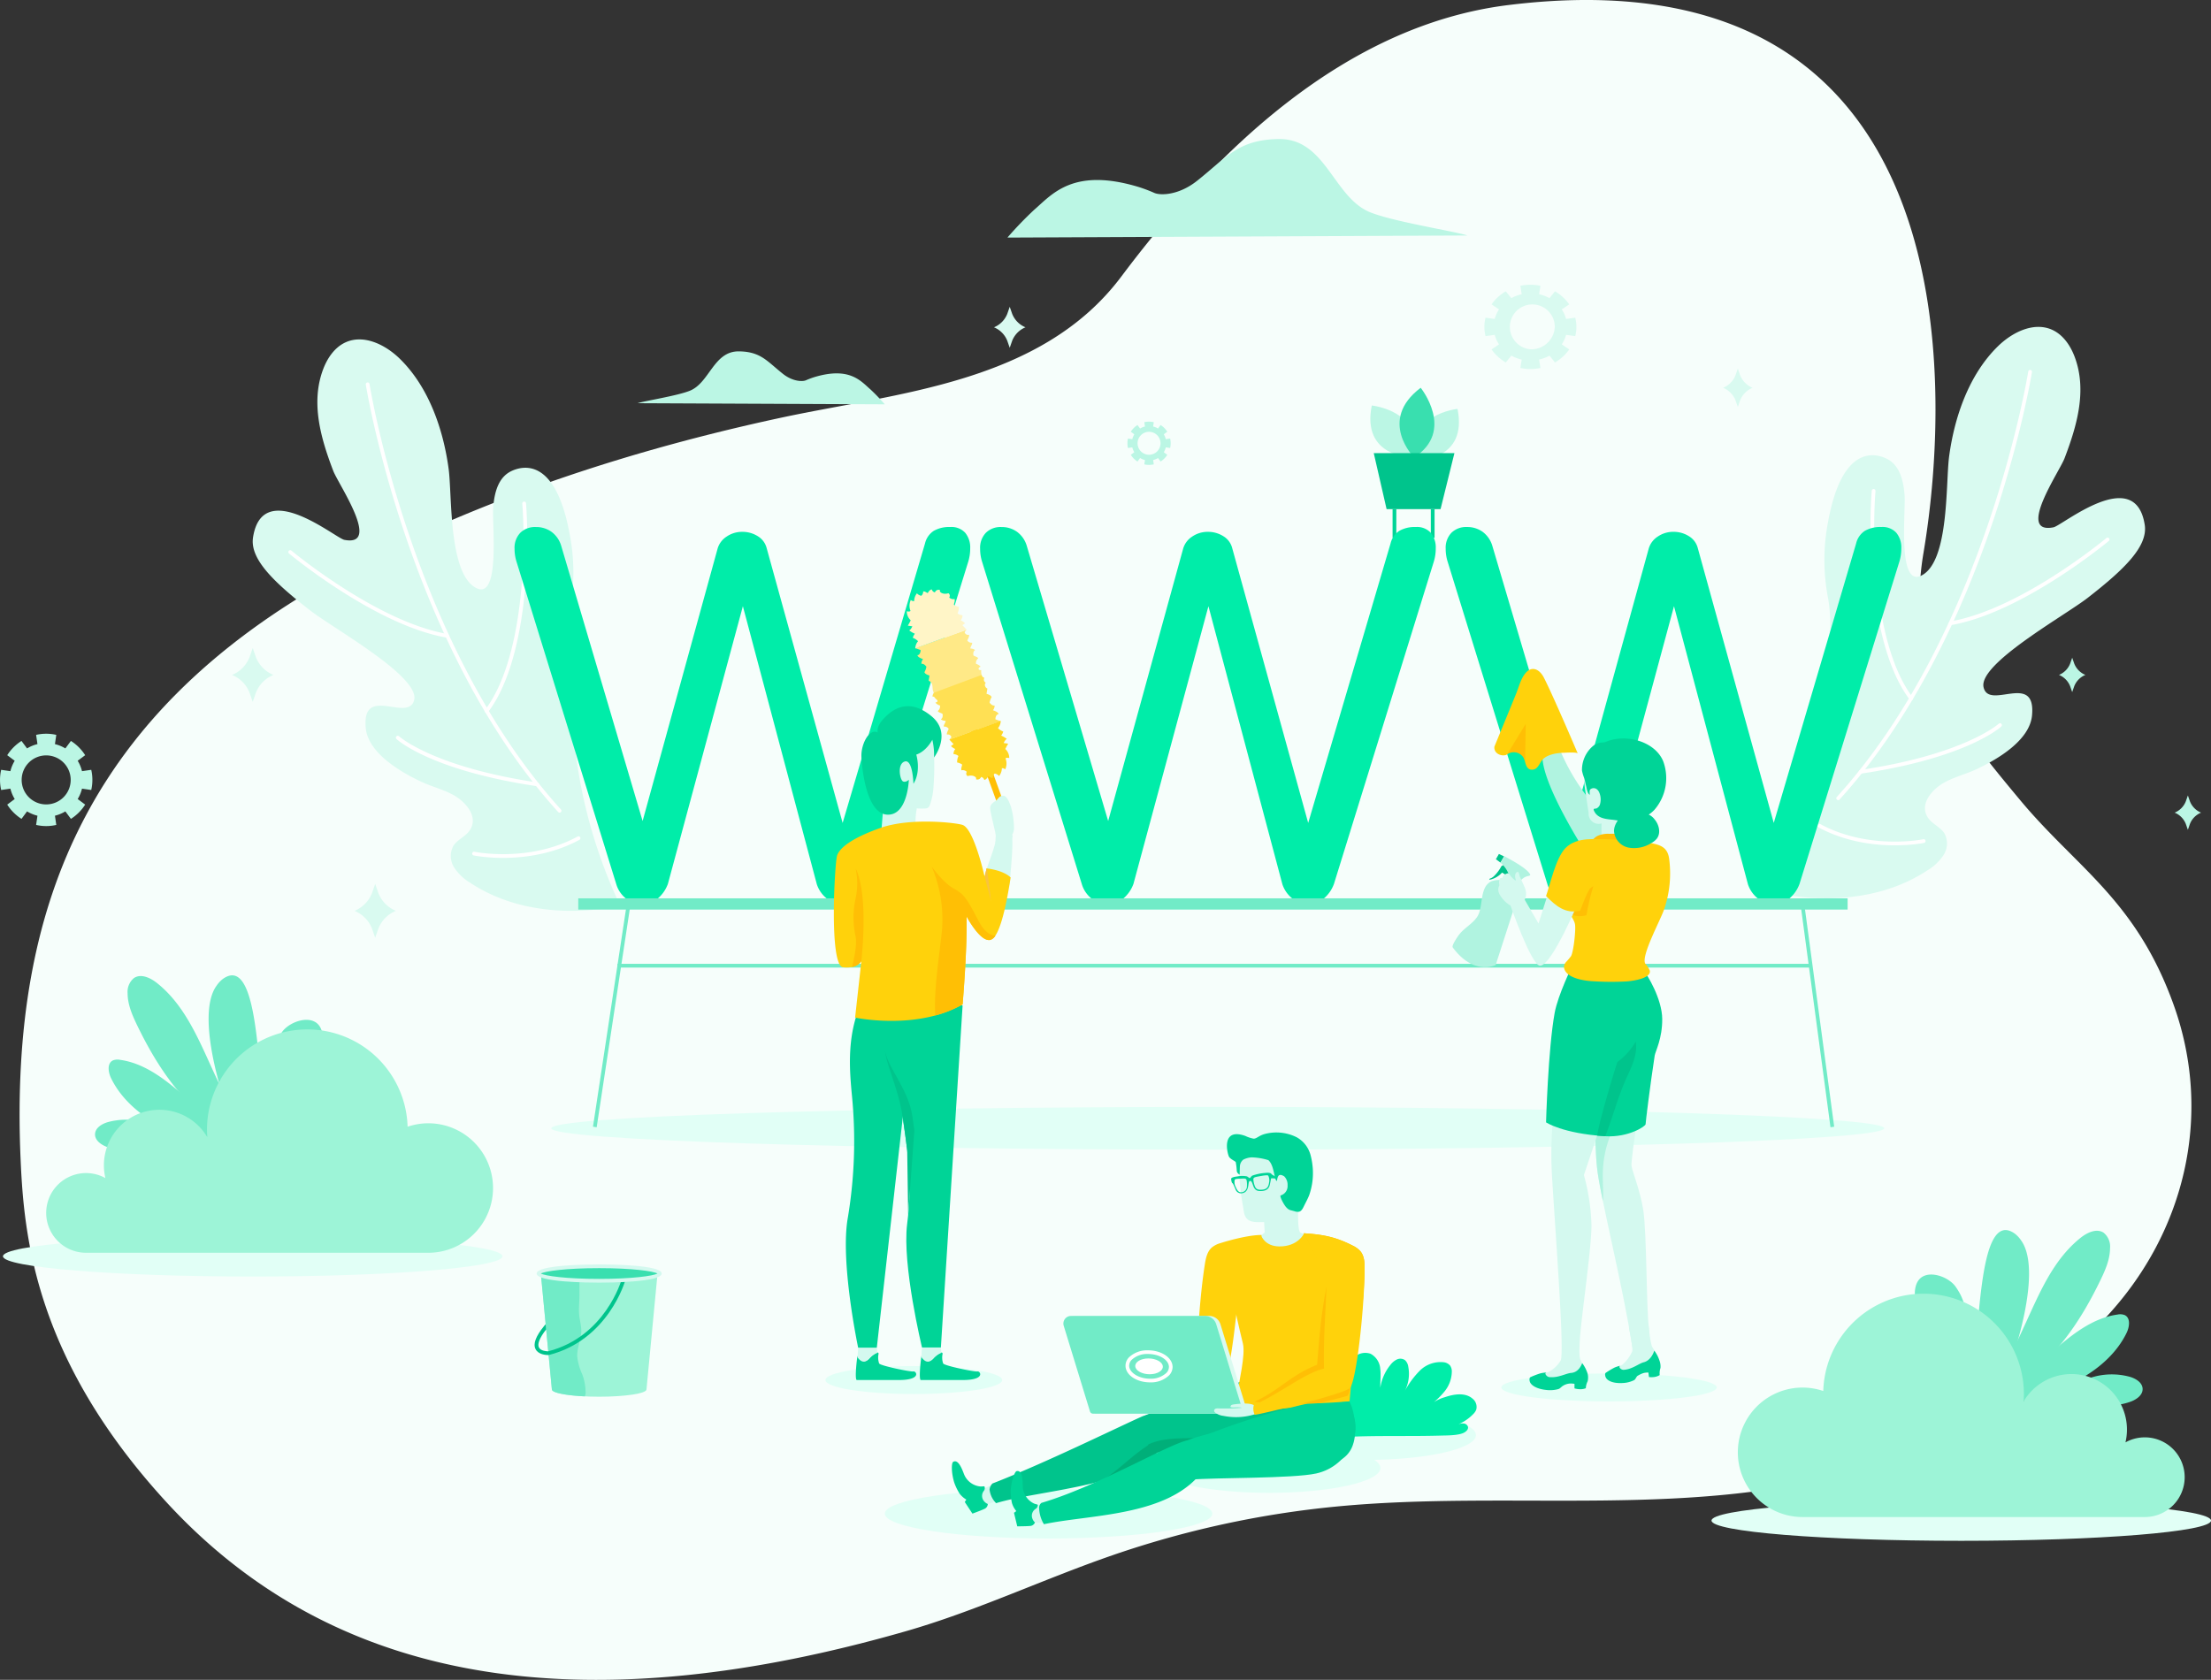 <svg xmlns="http://www.w3.org/2000/svg" xmlns:xlink="http://www.w3.org/1999/xlink" width="590.481" height="448.726" viewBox="0 0 590.481 448.726">
  <rect x="0" y="0" width="590.481" height="448.726" fill="#333333" stroke="none"/>
  <defs>
    <linearGradient id="linear-gradient" x1="-0.001" y1="0.5" x2="0.999" y2="0.5" gradientUnits="objectBoundingBox">
      <stop offset="0" stop-color="#f4ba38"/>
      <stop offset="1" stop-color="#ffd349"/>
    </linearGradient>
    <linearGradient id="linear-gradient-2" x1="-1.806" y1="-1.848" x2="4.415" y2="4.317" xlink:href="#linear-gradient"/>
    <linearGradient id="linear-gradient-3" x1="0.122" y1="0.507" x2="1.01" y2="0.507" xlink:href="#linear-gradient"/>
  </defs>
  <g id="Group_1369" data-name="Group 1369" transform="translate(-7582.234 -3764.263)">
    <path id="Path_2684" data-name="Path 2684" d="M8162.772,4032.766c-10.038-28.053-25.838-36.591-40.869-54.588-18.359-21.978-30.741-37.956-25.974-66.225,7.787-46.194,11.122-161.4-110.84-146.343-43.712,5.4-78.256,38.988-103.386,72.518-21.384,28.53-59.849,31.047-90.811,37.7-38.039,8.174-76.791,20.518-111.986,38.607-72.486,37.254-94.136,90.809-91.179,159.33.892,20.7,3.814,53.312,38.69,91.468,47.072,51.5,115.473,58.4,197.8,34.746,18.842-5.414,36.655-13.9,55.193-20.3a259.681,259.681,0,0,1,59.567-12.971c47.283-4.584,96.3,3.709,141.659-10.45a149.4,149.4,0,0,0,63.355-39.4C8165.659,4094.107,8173.365,4062.381,8162.772,4032.766Z" fill="#f6fefb"/>
    <g id="Group_1423" data-name="Group 1423">
      <g id="Group_1371" data-name="Group 1371">
        <g id="Group_1369-2" data-name="Group 1369">
          <path id="Path_2685" data-name="Path 2685" d="M7960.94,3887.151s13.316.049,10.55-13.66C7971.49,3873.491,7957.518,3874.873,7960.94,3887.151Z" fill="#bbf6e4"/>
          <path id="Path_2686" data-name="Path 2686" d="M7959.272,3886.416s-13.487.046-10.684-13.831C7948.588,3872.585,7962.732,3873.985,7959.272,3886.416Z" fill="#bbf6e4"/>
          <path id="Path_2687" data-name="Path 2687" d="M7959.889,3886.462s-9.821-9.892,1.761-18.615C7961.65,3867.847,7970.955,3879.355,7959.889,3886.462Z" fill="#39dfaf"/>
          <path id="Path_2688" data-name="Path 2688" d="M7970.662,3885.3h-21.545l3.428,14.958h14.412Z" fill="#00c48c"/>
        </g>
        <g id="Group_1370" data-name="Group 1370">
          <line id="Line_167" data-name="Line 167" y2="7.662" transform="translate(7954.643 3900.262)" fill="none" stroke="#00d497" stroke-miterlimit="10" stroke-width="1"/>
          <line id="Line_168" data-name="Line 168" y2="7.662" transform="translate(7964.857 3900.262)" fill="none" stroke="#00d497" stroke-miterlimit="10" stroke-width="1"/>
        </g>
      </g>
      <path id="Path_2689" data-name="Path 2689" d="M7729.459,4065.65c0,3.152,79.694,5.709,178,5.709s178-2.557,178-5.709-79.695-5.708-178-5.708S7729.459,4062.5,7729.459,4065.65Z" fill="#e1fff6"/>
      <g id="Group_1378" data-name="Group 1378">
        <path id="Path_2690" data-name="Path 2690" d="M7649.814,3907.8c2.531-16.181,21.992.2,24.376.668,10,1.945-1.593-14.849-2.962-18.442-3.28-8.592-6.1-18.174-2.672-27.177,1.138-2.99,3.093-5.85,6.011-7.158,4.873-2.181,10.6.653,14.424,4.388,7.762,7.569,11.651,18.923,13.063,29.469.939,7.049-.071,28.073,7.394,31.8,6.453,3.22,4.192-17.031,4.492-21.33.372-5.344,1.94-8.607,5.043-10,3.155-1.418,11.752-3.3,15.428,17.135a53.521,53.521,0,0,1,.067,19.743c-1.276,6.5-.5,13.816-.206,20.429a25.566,25.566,0,0,0,.713,4.837,134.336,134.336,0,0,0,12.909,54.048c-.932.187-1.866.363-2.807.516-12.754,2.069-26.51.489-37.275-6.651a13.114,13.114,0,0,1-4.327-4.151,5.65,5.65,0,0,1-.152-5.743c1.076-1.665,3.182-2.428,4.314-4.057,2.588-3.733-1.208-7.792-4.373-9.523-2.668-1.459-5.671-2.19-8.429-3.473-5.791-2.7-14.3-7.756-14.93-14.389-1.125-11.839,11.533-1.272,12.939-7.561s-21.654-19.08-27.833-23.888C7655.118,3919.592,7648.925,3913.5,7649.814,3907.8Z" fill="#d9faf0"/>
        <g id="Group_1377" data-name="Group 1377">
          <g id="Group_1372" data-name="Group 1372">
            <path id="Path_2691" data-name="Path 2691" d="M7731.6,3981.332a.5.5,0,0,0,.45-.829c-39.8-43.853-51.024-112.963-51.131-113.655a.5.5,0,1,0-.988.154c.107.7,11.38,70.1,51.379,114.172A.482.482,0,0,0,7731.6,3981.332Z" fill="#fff"/>
          </g>
          <g id="Group_1373" data-name="Group 1373">
            <path id="Path_2692" data-name="Path 2692" d="M7701.548,3934.59a.5.5,0,0,0,.164-.987c-18.793-3.24-41.422-22.067-41.648-22.256a.5.5,0,1,0-.643.766c.228.19,23.064,19.19,42.121,22.476Z" fill="#fff"/>
          </g>
          <g id="Group_1374" data-name="Group 1374">
            <path id="Path_2693" data-name="Path 2693" d="M7712.11,3954.678a.5.5,0,0,0,.479-.191c10.371-13.716,11.158-42.488,10.127-55.784a.494.494,0,0,0-.537-.46.5.5,0,0,0-.461.536c1.023,13.166.263,41.628-9.926,55.1a.5.5,0,0,0,.1.7A.486.486,0,0,0,7712.11,3954.678Z" fill="#fff"/>
          </g>
          <g id="Group_1375" data-name="Group 1375">
            <path id="Path_2694" data-name="Path 2694" d="M7723.692,3973.974c.627.1,1.26.2,1.905.295a.5.5,0,0,0,.152-.989h-.006c-27.744-4.12-36.853-12.264-36.941-12.345a.5.5,0,0,0-.68.735C7688.481,3962,7697.062,3969.715,7723.692,3973.974Z" fill="#fff"/>
          </g>
          <g id="Group_1376" data-name="Group 1376">
            <path id="Path_2695" data-name="Path 2695" d="M7709.47,3992.9c3.15.505,15.877,2,27.509-4.3a.5.5,0,1,0-.476-.88c-13.006,7.044-27.418,4.1-27.557,4.071a.484.484,0,0,0-.592.387.5.5,0,0,0,.383.593C7708.757,3992.772,7709.013,3992.827,7709.47,3992.9Z" fill="#fff"/>
          </g>
        </g>
      </g>
      <g id="Group_1385" data-name="Group 1385">
        <path id="Path_2696" data-name="Path 2696" d="M8155.016,3904.453c-2.532-16.181-21.993.2-24.377.669-9.994,1.944,1.593-14.85,2.963-18.444,3.279-8.591,6.1-18.173,2.671-27.176-1.138-2.99-3.093-5.85-6.011-7.158-4.873-2.18-10.6.654-14.424,4.389-7.762,7.569-11.65,18.922-13.063,29.468-.939,7.05.071,28.073-7.394,31.8-6.453,3.219-4.191-17.032-4.492-21.33-.371-5.343-1.94-8.607-5.043-10-3.155-1.418-11.752-3.3-15.428,17.135a53.506,53.506,0,0,0-.066,19.744c1.275,6.5.5,13.816.205,20.429a25.464,25.464,0,0,1-.713,4.836,134.349,134.349,0,0,1-12.908,54.048c.931.187,1.865.364,2.806.516,12.754,2.069,26.51.489,37.276-6.65a13.145,13.145,0,0,0,4.326-4.151,5.651,5.651,0,0,0,.152-5.743c-1.076-1.665-3.181-2.429-4.314-4.058-2.588-3.732,1.209-7.792,4.373-9.523,2.668-1.459,5.672-2.19,8.429-3.474,5.791-2.7,14.295-7.755,14.93-14.387,1.125-11.839-11.533-1.273-12.939-7.56s21.654-19.081,27.834-23.89C8149.711,3916.245,8155.9,3910.149,8155.016,3904.453Z" fill="#d9faf0"/>
        <g id="Group_1384" data-name="Group 1384">
          <g id="Group_1379" data-name="Group 1379">
            <path id="Path_2697" data-name="Path 2697" d="M8073.225,3977.984a.494.494,0,0,1-.414-.124.5.5,0,0,1-.036-.705c39.8-43.852,51.024-112.963,51.131-113.655a.5.5,0,1,1,.989.154c-.108.7-11.381,70.1-51.379,114.173A.475.475,0,0,1,8073.225,3977.984Z" fill="#fff"/>
          </g>
          <g id="Group_1380" data-name="Group 1380">
            <path id="Path_2698" data-name="Path 2698" d="M8103.281,3931.243a.5.5,0,0,1-.164-.988c18.793-3.239,41.422-22.067,41.649-22.255a.5.5,0,1,1,.642.766c-.228.19-23.064,19.19-42.121,22.475Z" fill="#fff"/>
          </g>
          <g id="Group_1381" data-name="Group 1381">
            <path id="Path_2699" data-name="Path 2699" d="M8092.719,3951.332a.5.5,0,0,1-.479-.193c-10.371-13.716-11.158-42.487-10.127-55.785a.5.5,0,0,1,.537-.459.5.5,0,0,1,.461.537c-1.023,13.166-.263,41.628,9.926,55.1a.5.5,0,0,1-.318.8Z" fill="#fff"/>
          </g>
          <g id="Group_1382" data-name="Group 1382">
            <path id="Path_2700" data-name="Path 2700" d="M8081.137,3970.626c-.627.1-1.26.2-1.905.295a.5.5,0,0,1-.152-.989h.006c27.744-4.121,36.854-12.265,36.941-12.346a.5.5,0,0,1,.68.735C8116.348,3958.654,8107.768,3966.367,8081.137,3970.626Z" fill="#fff"/>
          </g>
          <g id="Group_1383" data-name="Group 1383">
            <path id="Path_2701" data-name="Path 2701" d="M8095.359,3989.551c-3.15.5-15.877,2-27.509-4.3a.5.5,0,1,1,.476-.88c13.006,7.044,27.418,4.1,27.557,4.07a.486.486,0,0,1,.592.388.5.5,0,0,1-.383.592C8096.072,3989.425,8095.816,3989.479,8095.359,3989.551Z" fill="#fff"/>
          </g>
        </g>
      </g>
      <path id="Path_2702" data-name="Path 2702" d="M8039.32,4170.441c0,2.986,29.86,5.407,66.7,5.407s66.7-2.421,66.7-5.407-29.863-5.407-66.7-5.407S8039.32,4167.454,8039.32,4170.441Z" fill="#e1fff6"/>
      <g id="Group_1386" data-name="Group 1386">
        <path id="Path_2703" data-name="Path 2703" d="M8119.431,4134.541c10.976-6.038,18.312-17.045,23.761-28.325,1.309-2.71,2.557-5.567,2.565-8.576a4.769,4.769,0,0,0-1.711-4.09c-1.883-1.249-4.406-.041-6.172,1.37-11.143,8.914-13.725,24.712-22,36.333" fill="#71ebc7"/>
        <path id="Path_2704" data-name="Path 2704" d="M8130.733,4137.3a36.957,36.957,0,0,1,9.672-4.958,18.278,18.278,0,0,1,10.739-.273c1.545.477,3.209,1.506,3.306,3.115.1,1.771-1.732,3-3.41,3.572-9.195,3.124-19.707-1.869-28.857,1.382" fill="#71ebc7"/>
        <path id="Path_2705" data-name="Path 2705" d="M8122.13,4138.748c5.517-1.666,11.043-3.476,16.039-6.348s9.477-6.9,12-12.084c.777-1.6,1.117-3.977-.479-4.756a3.361,3.361,0,0,0-1.931-.153c-5.127.7-9.7,3.571-13.735,6.809s-7.742,6.918-12.111,9.688a4.348,4.348,0,0,1-2.125.838,1.622,1.622,0,0,1-1.7-1.24,2.2,2.2,0,0,1,.334-1.234c1.082-2.1,9.572-26.37,3.576-34.667a7.626,7.626,0,0,0-1.689-1.812c-10.454-7.474-8.991,31.447-11.625,34.389-1.045-13.571-1.438-16.27-4.166-20.2-2.1-3.024-8.838-5.218-10.5-.613-1.153,3.183.416,6.688,2.3,9.5,2.05,3.075,4.521,5.876,6.324,9.108s2.9,7.079,1.9,10.639" fill="#71ebc7"/>
      </g>
      <g id="Group_1387" data-name="Group 1387">
        <path id="Path_2706" data-name="Path 2706" d="M7840.014,3906.589a6.133,6.133,0,0,1,1.326,4.126,11.989,11.989,0,0,1-.53,3.612l-26.644,86.013a9.218,9.218,0,0,1-2.717,3.933,6.347,6.347,0,0,1-4.176,1.483,6.6,6.6,0,0,1-4.241-1.483,8.115,8.115,0,0,1-2.651-3.8l-19.751-74.279-20.015,74.15a9.22,9.22,0,0,1-2.718,3.933,6.342,6.342,0,0,1-4.175,1.483,6.781,6.781,0,0,1-4.241-1.419,7.7,7.7,0,0,1-2.652-3.868l-26.642-86.142a11.428,11.428,0,0,1-.531-3.483,5.794,5.794,0,0,1,1.525-4.255,5.584,5.584,0,0,1,4.175-1.548,6.964,6.964,0,0,1,4.175,1.29,7.175,7.175,0,0,1,2.585,3.74l21.738,73.5,20.016-72.732a5.721,5.721,0,0,1,2.386-3.223,7.256,7.256,0,0,1,4.242-1.29,7.594,7.594,0,0,1,4.108,1.161,5.219,5.219,0,0,1,2.387,3.223l20.28,73.376,22-74.665a5.533,5.533,0,0,1,2.32-3.353,8.339,8.339,0,0,1,4.44-1.032A4.948,4.948,0,0,1,7840.014,3906.589Z" fill="#00eda9"/>
        <path id="Path_2707" data-name="Path 2707" d="M7964.347,3906.589a6.138,6.138,0,0,1,1.326,4.126,11.989,11.989,0,0,1-.53,3.612L7938.5,4000.34a9.218,9.218,0,0,1-2.717,3.933,6.347,6.347,0,0,1-4.176,1.483,6.6,6.6,0,0,1-4.241-1.483,8.115,8.115,0,0,1-2.651-3.8l-19.751-74.279-20.015,74.15a9.227,9.227,0,0,1-2.717,3.933,6.346,6.346,0,0,1-4.176,1.483,6.781,6.781,0,0,1-4.241-1.419,7.7,7.7,0,0,1-2.652-3.868l-26.642-86.142a11.428,11.428,0,0,1-.531-3.483,5.794,5.794,0,0,1,1.525-4.255,5.584,5.584,0,0,1,4.175-1.548,6.964,6.964,0,0,1,4.175,1.29,7.175,7.175,0,0,1,2.585,3.74l21.739,73.5,20.015-72.732a5.721,5.721,0,0,1,2.386-3.223,7.256,7.256,0,0,1,4.242-1.29,7.6,7.6,0,0,1,4.109,1.161,5.223,5.223,0,0,1,2.386,3.223l20.28,73.376,22-74.665a5.531,5.531,0,0,1,2.32-3.353,8.339,8.339,0,0,1,4.44-1.032A4.948,4.948,0,0,1,7964.347,3906.589Z" fill="#00eda9"/>
        <path id="Path_2708" data-name="Path 2708" d="M8088.681,3906.589a6.133,6.133,0,0,1,1.326,4.126,11.989,11.989,0,0,1-.53,3.612l-26.644,86.013a9.218,9.218,0,0,1-2.717,3.933,6.347,6.347,0,0,1-4.176,1.483,6.6,6.6,0,0,1-4.241-1.483,8.115,8.115,0,0,1-2.651-3.8L8029.3,3926.19l-20.015,74.15a9.227,9.227,0,0,1-2.717,3.933,6.348,6.348,0,0,1-4.176,1.483,6.786,6.786,0,0,1-4.242-1.419,7.7,7.7,0,0,1-2.651-3.868l-26.642-86.142a11.428,11.428,0,0,1-.531-3.483,5.793,5.793,0,0,1,1.525-4.255,5.584,5.584,0,0,1,4.174-1.548,6.968,6.968,0,0,1,4.176,1.29,7.177,7.177,0,0,1,2.585,3.74l21.739,73.5,20.015-72.732a5.721,5.721,0,0,1,2.386-3.223,7.256,7.256,0,0,1,4.242-1.29,7.594,7.594,0,0,1,4.108,1.161,5.219,5.219,0,0,1,2.387,3.223l20.28,73.376,22-74.665a5.533,5.533,0,0,1,2.32-3.353,8.339,8.339,0,0,1,4.44-1.032A4.948,4.948,0,0,1,8088.681,3906.589Z" fill="#00eda9"/>
      </g>
      <path id="Path_2709" data-name="Path 2709" d="M7891.428,4156.4c0,3.663,13.31,6.637,29.73,6.637s29.735-2.974,29.735-6.637-13.311-6.646-29.735-6.646S7891.428,4152.73,7891.428,4156.4Z" fill="#e1fff6"/>
      <path id="Path_2710" data-name="Path 2710" d="M7916.943,4147.622c0,3.663,13.311,6.636,29.731,6.636s29.734-2.973,29.734-6.636-13.31-6.647-29.734-6.647S7916.943,4143.951,7916.943,4147.622Z" fill="#e1fff6"/>
      <path id="Path_2711" data-name="Path 2711" d="M7818.53,4168.588c0,3.662,19.58,6.636,43.735,6.636s43.74-2.974,43.74-6.636-19.58-6.647-43.74-6.647S7818.53,4164.917,7818.53,4168.588Z" fill="#e1fff6"/>
      <path id="Path_2712" data-name="Path 2712" d="M7967.246,4147.732c-9.961.3-19.955-.177-29.887.65a4,4,0,0,1-1.636-.084,3.8,3.8,0,0,1-1.166-.74c-2.428-1.992-5.094-3.957-7.045-6.432s-2.164-3.127-2.317-4.6a2.072,2.072,0,0,1,1.291-2.414,3.788,3.788,0,0,1,2.006.029c2.483,1.176,3.9,2.945,5.83,6.618a8.949,8.949,0,0,1,.373-9.715,2.668,2.668,0,0,1,2.405-1.36,2.842,2.842,0,0,1,1.7,1.459,15.529,15.529,0,0,1,2.371,7.968,19.55,19.55,0,0,1,.359-7.841,8.855,8.855,0,0,1,2.223-4.314,4.308,4.308,0,0,1,4.516-1.071,4.952,4.952,0,0,1,2.585,4.048c.219,1.662-.039,3.349.018,5.026a12.577,12.577,0,0,1,2.705-6.115,4.776,4.776,0,0,1,1.723-1.436,2.162,2.162,0,0,1,2.148.171,2.867,2.867,0,0,1,.889,1.777,10.058,10.058,0,0,1-1.01,6.631,23.339,23.339,0,0,1,4.084-5.584,7.872,7.872,0,0,1,6.326-2.262,2.709,2.709,0,0,1,1.758.877,2.76,2.76,0,0,1,.469,1.675,8.6,8.6,0,0,1-1.938,5.248,21.8,21.8,0,0,1-4.146,3.886,10.453,10.453,0,0,1,4.228-2.345c2.457-.838,5.459-1.311,7.409.405a2.819,2.819,0,0,1,.968,2.934,3.462,3.462,0,0,1-.841,1.211,11.9,11.9,0,0,1-3.965,2.695,3.729,3.729,0,0,1,1.488-.214,1.27,1.27,0,0,1,1.109.883c.159.714-.537,1.322-1.2,1.632C7971.522,4147.752,7968.184,4147.7,7967.246,4147.732Z" fill="#00eda9"/>
      <path id="Path_2713" data-name="Path 2713" d="M7983.195,4134.883c0,2.059,12.874,3.731,28.759,3.731s28.761-1.672,28.761-3.731-12.876-3.738-28.761-3.738S7983.195,4132.819,7983.195,4134.883Z" fill="#e1fff6"/>
      <path id="Path_2714" data-name="Path 2714" d="M7802.682,4132.909c0,2.059,10.566,3.73,23.6,3.73s23.606-1.671,23.606-3.73-10.569-3.739-23.606-3.739S7802.682,4130.844,7802.682,4132.909Z" fill="#e1fff6"/>
      <path id="Path_2715" data-name="Path 2715" d="M7999.327,3846.917l1.988-1.355a11.862,11.862,0,0,0-3.794-3.476l-1.478,1.822a10.3,10.3,0,0,0-2.77-1.051l.358-2.251a13.133,13.133,0,0,0-5.365,0l.36,2.251a10.171,10.171,0,0,0-2.767,1.051l-1.478-1.822a11.914,11.914,0,0,0-3.8,3.476l1.99,1.355a8.573,8.573,0,0,0-1.15,2.54l-2.453-.331a10.083,10.083,0,0,0,0,4.916l2.453-.329a8.537,8.537,0,0,0,1.15,2.534l-1.99,1.358a11.926,11.926,0,0,0,3.8,3.476l1.478-1.822a10.173,10.173,0,0,0,2.767,1.052l-.36,2.247a12.943,12.943,0,0,0,5.365,0l-.358-2.247a10.3,10.3,0,0,0,2.77-1.052l1.478,1.822a11.873,11.873,0,0,0,3.794-3.476l-1.988-1.358a8.451,8.451,0,0,0,1.145-2.534l2.459.329a10.226,10.226,0,0,0,0-4.916l-2.459.331A8.487,8.487,0,0,0,7999.327,3846.917Zm-8.379,10.642a6,6,0,1,1,6.52-5.973A6.264,6.264,0,0,1,7990.948,3857.559Z" fill="#d9faf0"/>
      <path id="Path_2716" data-name="Path 2716" d="M7893.04,3880.28l.935-.7a5.791,5.791,0,0,0-1.784-1.783l-.694.935a4.574,4.574,0,0,0-1.3-.539l.168-1.154a5.624,5.624,0,0,0-2.521,0l.169,1.154a4.527,4.527,0,0,0-1.3.539l-.694-.935a5.8,5.8,0,0,0-1.784,1.783l.934.7a4.564,4.564,0,0,0-.539,1.3l-1.153-.169a5.624,5.624,0,0,0,0,2.521l1.153-.169a4.546,4.546,0,0,0,.539,1.3l-.934.7a5.812,5.812,0,0,0,1.784,1.783l.694-.934a4.534,4.534,0,0,0,1.3.539l-.169,1.152a5.551,5.551,0,0,0,2.521,0l-.168-1.152a4.58,4.58,0,0,0,1.3-.539l.694.934a5.8,5.8,0,0,0,1.784-1.783l-.935-.7a4.516,4.516,0,0,0,.538-1.3l1.156.169a5.662,5.662,0,0,0,0-2.521l-1.156.169A4.534,4.534,0,0,0,7893.04,3880.28Zm-3.936,5.458a3.064,3.064,0,1,1,3.064-3.064A3.064,3.064,0,0,1,7889.1,3885.738Z" fill="#bbf6e4"/>
      <path id="Path_2717" data-name="Path 2717" d="M7851.283,3827.728a97.213,97.213,0,0,1,7.074-7.359c4.84-4.165,10.4-11.527,28.157-6.1a41.488,41.488,0,0,1,4.049,1.545c1.566.664,6.416.68,11.382-3.265,7.9-6.266,10.981-11,21.793-11.143,12.586-.171,14.565,15.515,24.344,19.53,6.223,2.555,22.645,5.095,26.039,6.228Z" fill="#bbf6e4"/>
      <path id="Path_2718" data-name="Path 2718" d="M7818.53,3872.267a51.475,51.475,0,0,0-3.8-3.954c-2.6-2.24-5.585-6.2-15.129-3.279a22.088,22.088,0,0,0-2.176.829c-.844.356-3.451.365-6.119-1.753-4.241-3.37-5.9-5.91-11.71-5.989-6.765-.093-7.828,8.337-13.084,10.5-3.344,1.372-12.165,2.736-13.992,3.345Z" fill="#bbf6e4"/>
      <path id="Path_2719" data-name="Path 2719" d="M7851.255,3848.06l.642-1.84.642,1.84a6.428,6.428,0,0,0,3.568,3.633h0a6.431,6.431,0,0,0-3.568,3.632l-.642,1.841-.642-1.841a6.428,6.428,0,0,0-3.568-3.632h0A6.425,6.425,0,0,0,7851.255,3848.06Z" fill="#d9faf0"/>
      <path id="Path_2720" data-name="Path 2720" d="M7648.887,3939.782l.844-2.416.841,2.416a8.444,8.444,0,0,0,4.686,4.77h0a8.449,8.449,0,0,0-4.686,4.769l-.841,2.417-.844-2.417a8.441,8.441,0,0,0-4.686-4.769h0A8.437,8.437,0,0,0,7648.887,3939.782Z" fill="#d9faf0"/>
      <path id="Path_2721" data-name="Path 2721" d="M7681.591,4002.8l.844-2.417.841,2.417a8.441,8.441,0,0,0,4.686,4.77h0a8.446,8.446,0,0,0-4.686,4.769l-.841,2.417-.844-2.417a8.44,8.44,0,0,0-4.686-4.769h0A8.435,8.435,0,0,0,7681.591,4002.8Z" fill="#d9faf0"/>
      <path id="Path_2722" data-name="Path 2722" d="M8166,3978.291l.539-1.542.537,1.542a5.386,5.386,0,0,0,2.992,3.047h0a5.392,5.392,0,0,0-2.992,3.045l-.537,1.544-.539-1.544a5.393,5.393,0,0,0-2.992-3.045h0A5.386,5.386,0,0,0,8166,3978.291Z" fill="#bbf6e4"/>
      <path id="Path_2723" data-name="Path 2723" d="M8135.106,3941.5l.54-1.542.537,1.542a5.387,5.387,0,0,0,2.992,3.047h0a5.39,5.39,0,0,0-2.992,3.045l-.537,1.544-.54-1.544a5.389,5.389,0,0,0-2.992-3.045h0A5.386,5.386,0,0,0,8135.106,3941.5Z" fill="#bbf6e4"/>
      <path id="Path_2724" data-name="Path 2724" d="M8046.949,3864.451l-.6-1.722-.6,1.722a6.016,6.016,0,0,1-3.337,3.4h0a6.014,6.014,0,0,1,3.337,3.4l.6,1.72.6-1.72a6.009,6.009,0,0,1,3.336-3.4h0A6.011,6.011,0,0,1,8046.949,3864.451Z" fill="#d9faf0"/>
      <path id="Path_2725" data-name="Path 2725" d="M7602.982,3967.478l2-1.485a12.345,12.345,0,0,0-3.81-3.81l-1.484,2a9.817,9.817,0,0,0-2.782-1.151l.36-2.467a12.058,12.058,0,0,0-5.389,0l.361,2.467a9.692,9.692,0,0,0-2.777,1.151l-1.486-2a12.422,12.422,0,0,0-3.811,3.81l2,1.485a9.8,9.8,0,0,0-1.154,2.782l-2.465-.362a12.043,12.043,0,0,0,0,5.388l2.465-.36a9.785,9.785,0,0,0,1.154,2.777l-2,1.489a12.455,12.455,0,0,0,3.811,3.81l1.486-2a9.669,9.669,0,0,0,2.777,1.153l-.361,2.463a11.983,11.983,0,0,0,5.389,0l-.36-2.463a9.794,9.794,0,0,0,2.782-1.153l1.484,2a12.367,12.367,0,0,0,3.81-3.81l-2-1.489a9.68,9.68,0,0,0,1.151-2.777l2.469.36a12.176,12.176,0,0,0,0-5.388l-2.469.362A9.7,9.7,0,0,0,7602.982,3967.478Zm-8.414,11.663a6.548,6.548,0,1,1,6.547-6.547A6.546,6.546,0,0,1,7594.568,3979.141Z" fill="#bbf6e4"/>
      <g id="Group_1395" data-name="Group 1395">
        <g id="Group_1388" data-name="Group 1388">
          <path id="Path_2726" data-name="Path 2726" d="M7848.262,4160.577a32.995,32.995,0,0,0-3.856,1.6c-.957.577.573,3.766,1.274,3.87s5.34-2.02,5.34-2.02" fill="#d4f9ef"/>
          <path id="Path_2727" data-name="Path 2727" d="M7845.039,4167.363c-1.053.482-3.1,1.22-3.1,1.22l-2.047-3.1.422-.645a6.159,6.159,0,0,1-1.809-1.6,14.278,14.278,0,0,1-1.471-3.084c-.824-2.873-.65-5.123-.277-5.37,1.57-1.022,2.7,2.783,3.041,3.517a5.231,5.231,0,0,0,4.332,3.038c.916.012,1.035-.232,1.094.27a1.214,1.214,0,0,1-.246.908,2.145,2.145,0,0,0-.137,2.479,2.55,2.55,0,0,0,1.2,1.013A1.487,1.487,0,0,1,7845.039,4167.363Z" fill="#00d497"/>
        </g>
        <g id="Group_1389" data-name="Group 1389">
          <path id="Path_2728" data-name="Path 2728" d="M7889.672,4152.4c-3.02.255-9.492-7.724.59-10.9,4.469-1.416,28.791-10.13,31.17-10.889s5.91-1.719,6.777-.772c4.342,4.742.992,17.537-8.271,19.543C7913.746,4150.727,7895.932,4151.877,7889.672,4152.4Z" fill="#00c48c"/>
          <path id="Path_2729" data-name="Path 2729" d="M7886.965,4142.755c6.478-2.912,8.471,4.574,4.6,9.177-8,9.513-31.818,10.4-43.31,13.853a6.092,6.092,0,0,1-1.746-3.672,2.8,2.8,0,0,1,.775-1.577C7860.969,4155.24,7880.043,4145.864,7886.965,4142.755Z" fill="#00c48c"/>
          <path id="Path_2730" data-name="Path 2730" d="M7888.555,4150.532c-4.323,2.8-7.764,6.623-12.2,9.33,6.2-1.7,11.7-4.022,14.924-7.6,6.127-.48,18.248-1.321,25.33-2.319l5.049-3.663c-6.814.917-13.549,1.989-20.484,2.119-3.914.074-8.7-.029-12.293,1.729A.831.831,0,0,1,7888.555,4150.532Z" fill="#00af79"/>
        </g>
        <path id="Path_2731" data-name="Path 2731" d="M7928.836,4086.351c.121,2.367-.045,6.491.629,7.1s2.869.514,2.869.514-7.826,9.9-8.521,9.352-9.7-7.364-7.618-7.752a8.432,8.432,0,0,0,3.793-2.1c-.056-1.074-.117-2.152-.172-3.229" fill="#d4f9ef"/>
        <path id="Path_2732" data-name="Path 2732" d="M7937.852,4139.178s-15.26,1.736-18.776,1.808-6.566-3.342-6.566-3.342c.609-4.438,2.392-11.405,1.662-14.494-.674-2.885-.981-3.948-1.566-6.69-1.313-6.089-1.256-7.253-2.647-14.775l9.117-7.327s.942,2.8,4.768,2.854c5.107.062,6.691-3.515,6.691-3.515l12.442,8.257,1.166,20.084-1.489,16.546" fill="#ffd20b"/>
        <path id="Path_2733" data-name="Path 2733" d="M7929.01,4084.2a26.233,26.233,0,0,1-1.074,3.512,3.99,3.99,0,0,1-4.213,2.9q-2.339.051-4.674.108c-1.2.029-2.688.068-3.654-.77s-.975-2.234-1.188-3.385q-.409-2.211-.664-4.448a64.473,64.473,0,0,1-.41-8.793,6.109,6.109,0,0,1,.1-1.2.836.836,0,0,1,.206-.443.973.973,0,0,1,.554-.215,47.723,47.723,0,0,1,8.84-.565c2.084.061,4.3.3,5.949,1.58s2.451,3.372,3.164,5.352c.112.313.2.74-.076.938" fill="#d4f9ef"/>
        <path id="Path_2734" data-name="Path 2734" d="M7927.992,4140h0a1.038,1.038,0,0,0,.338-.086c1.055-.257,2.113-.5,3.174-.731,6.49-.145,11.053-.592,11.053-.592,1.556,2.467,2.054,8.507,1.095,11.272a7.271,7.271,0,0,1-4.681,4.961c-8.643,2.861-16.369,1.813-25.7.563a.875.875,0,0,0-.613-.6c-3.773-1.131-7.644-.785-11.529-.754a.891.891,0,0,0-.555.2,49.247,49.247,0,0,1,.137-5.164A187.361,187.361,0,0,1,7927.992,4140Z" fill="#00d497"/>
        <g id="Group_1390" data-name="Group 1390">
          <path id="Path_2735" data-name="Path 2735" d="M7862.58,4166.6a33.023,33.023,0,0,0-4.168.193c-1.094.216-.744,3.736-.119,4.072s5.709-.083,5.709-.083" fill="#d4f9ef"/>
          <path id="Path_2736" data-name="Path 2736" d="M7857.242,4171.885c-1.154.1-3.334.091-3.334.091l-.871-3.607.615-.463a6.167,6.167,0,0,1-1.154-2.123,14.052,14.052,0,0,1-.332-3.4c.2-2.982,1.131-5.041,1.566-5.147,1.823-.425,1.594,3.539,1.663,4.345a5.227,5.227,0,0,0,3.039,4.329c.857.323,1.052.135.937.627a1.215,1.215,0,0,1-.541.771,2.144,2.144,0,0,0-.973,2.283,2.559,2.559,0,0,0,.78,1.36A1.488,1.488,0,0,1,7857.242,4171.885Z" fill="#00d497"/>
        </g>
        <path id="Path_2737" data-name="Path 2737" d="M7917.244,4138.7c6.772-3.091,9.7-7.138,16.742-9.87.577-6.573.932-13.768,2.967-22.961l-6.512-12.172c5.11.323,8.483.961,13.04,3.291a6.275,6.275,0,0,1,2.109,1.556c1.043,1.306,1.1,3.119,1.084,4.793-.135,11.779-3.5,33.483-4.652,33.8-.469.129-3.557.984-7.489,1.95C7928.766,4139.279,7922.981,4139.533,7917.244,4138.7Z" fill="#ffbf05"/>
        <path id="Path_2738" data-name="Path 2738" d="M7903.994,4102.059c.26-1.655.615-3.435,1.86-4.548a6.288,6.288,0,0,1,2.337-1.189c3.295-1.043,8.036-2.2,10.973-2.167-.644,2.957-3.457,6.681-3.891,9.669l-1.644,2.236c-1.428,9.554-1.51,14.123-3.227,23.443a.982.982,0,0,0-.089.18c-.7,2.491-1.694,4.882-2.487,7.338-2.705-1.34-4.73-2.473-5.16-3.023C7901.295,4132.227,7902.184,4113.7,7903.994,4102.059Z" fill="#ffd20b"/>
        <g id="Group_1391" data-name="Group 1391">
          <path id="Path_2739" data-name="Path 2739" d="M7874.643,4141.882H7915.5L7908.172,4118a3.136,3.136,0,0,0-3-2.219h-35.779a2.035,2.035,0,0,0-1.948,2.633Z" fill="#d9faf0"/>
          <path id="Path_2740" data-name="Path 2740" d="M7874.131,4141.882h40.242L7907.045,4118a3.138,3.138,0,0,0-3-2.219h-35.781a2.035,2.035,0,0,0-1.946,2.633l7.014,22.882A.834.834,0,0,0,7874.131,4141.882Z" fill="#71ebc7"/>
        </g>
        <g id="Group_1393" data-name="Group 1393">
          <g id="Group_1392" data-name="Group 1392">
            <path id="Path_2741" data-name="Path 2741" d="M7882.824,4129.277a3.212,3.212,0,0,1,.934-2.445,7.015,7.015,0,0,1,5.08-1.868c3.5,0,6.381,1.865,6.547,4.246a3.219,3.219,0,0,1-.934,2.446,7,7,0,0,1-5.082,1.868C7885.867,4133.524,7882.992,4131.659,7882.824,4129.277Zm1.647-1.778a2.267,2.267,0,0,0-.674,1.709c.129,1.81,2.68,3.338,5.572,3.338a6.037,6.037,0,0,0,4.369-1.557,2.263,2.263,0,0,0,.672-1.712c-.129-1.839-2.629-3.335-5.572-3.335A6.042,6.042,0,0,0,7884.471,4127.5Z" fill="#fff"/>
          </g>
          <path id="Path_2742" data-name="Path 2742" d="M7892.783,4129.243c.094,1.168-1.478,2.112-3.508,2.112s-3.757-.944-3.849-2.112,1.474-2.111,3.514-2.111S7892.691,4128.077,7892.783,4129.243Z" fill="#fff"/>
        </g>
        <path id="Path_2743" data-name="Path 2743" d="M7917.92,4140.261c-.77-.966-2.166-1.106-3.4-1.076a24.889,24.889,0,0,0-2.731.218c-.412.058-.889.15-.931.6s2,0,3.074.309a53.923,53.923,0,0,1-6.317.172,1.814,1.814,0,0,0-.728.073.616.616,0,0,0-.41.553.785.785,0,0,0,.289.483,4.32,4.32,0,0,0,2.177.875,16.729,16.729,0,0,0,9.6-.849" fill="#d4f9ef"/>
        <path id="Path_2744" data-name="Path 2744" d="M7936.512,4105.7c-.172,9.831-.869,14.326-.68,24.154-4.93,1.055-11.764,6.638-18.746,9.75a3.7,3.7,0,0,0,.232,2.56c.532.19,23.563-5.415,25.4-7.1,1.642-1.52,3.824-19.942,3.959-31.721.017-1.674-.041-3.487-1.084-4.793a6.275,6.275,0,0,0-2.109-1.556c-4.557-2.33-7.93-2.968-13.04-3.291" fill="#ffd20b"/>
        <path id="Path_2745" data-name="Path 2745" d="M7921.815,4077.92c-.077-.37-.9-.441-1.709-.339a13.167,13.167,0,0,0-3.458.728c-.449.35-.421.6-.666.628-.228.024-.25-.219-.769-.45a6.915,6.915,0,0,0-2.6.036c-.822.1-1.6.286-1.582.662s.159,1.029.325,1.128.171.089.812,1.569a1.566,1.566,0,0,0,1.975,1.073c1.351-.294,1.439-1.828,1.539-2.471s.2-.735.406-.763.344.039.6.634.447,1.972,1.828,2.05c1.806.1,2.595-.519,2.845-1.678.34-1.572.262-1.578.4-1.722a8.829,8.829,0,0,1,1.351.117l-.029-.468A10.6,10.6,0,0,1,7921.815,4077.92Zm-6.569,3.166a1.575,1.575,0,0,1-1.332,1.648c-.83.1-1.213-.336-1.662-1.4a2.745,2.745,0,0,1-.264-1.915c.139-.255.586-.249,1.612-.31s1.377-.09,1.548.364A5.76,5.76,0,0,1,7915.246,4081.086Zm5.9-.869c-.166,1.139-.592,1.687-1.725,1.824-1.611.191-1.918-.442-2.158-1.213a5.678,5.678,0,0,1-.3-1.581c.051-.478.387-.546,1.4-.736s2.368-.429,2.569-.217A2.758,2.758,0,0,1,7921.141,4080.217Z" fill="#00d497"/>
        <path id="Path_2746" data-name="Path 2746" d="M7932.736,4075.409a17.6,17.6,0,0,0-.451-2.422,7.719,7.719,0,0,0-3.773-4.948,12.084,12.084,0,0,0-8.543-.851c-1.561.435-2.143,1.263-2.946,1.236a8.782,8.782,0,0,1-2.189-.721c-6.107-2.195-5.08,3.788-4.432,5.429.289.729,1.672,1.255,1.858,1.557a18.722,18.722,0,0,1,.281,2.431,1.293,1.293,0,0,0,.762.9s.035-1.922.064-2.185a2.4,2.4,0,0,1,.9-1.8,5.591,5.591,0,0,1,2.2-.616,16.715,16.715,0,0,1,4.5.743c1.139.982,1.437,3.214,1.754,4.527.15.612.3,1.026.556,1.019.188-1.811.811-1.857,1.9-1.242a3.16,3.16,0,0,1,.922,2.446,2.584,2.584,0,0,1-1.822,2.671c-.436.093.869,2.561,1.47,3.173a3.074,3.074,0,0,0,.637.56,2.694,2.694,0,0,0,.734.275c.3.078.58.158.875.236a2.3,2.3,0,0,0,1.2.106c.639-.184.981-.866,1.27-1.47.482-.99,1.029-1.952,1.422-2.98A17.738,17.738,0,0,0,7932.736,4075.409Z" fill="#00d497"/>
        <g id="Group_1394" data-name="Group 1394">
          <path id="Path_2747" data-name="Path 2747" d="M7900.266,4159.5c-3.016.27-9.252-7.915.818-11.135,4.465-1.429,30.856-7.546,33.229-8.314s7.279-.556,8.152.391c4.361,4.723.525,15.383-8.731,17.422C7927.549,4159.234,7906.52,4158.948,7900.266,4159.5Z" fill="#00d497"/>
          <path id="Path_2748" data-name="Path 2748" d="M7898.08,4149.372c6.692-2.372,7.875,5.34,3.754,9.714-9.652,10.239-29.072,9.819-40.811,12.326a8.974,8.974,0,0,1-1.283-4.477,1.6,1.6,0,0,1,.625-1.217C7874.432,4161.557,7890.928,4151.914,7898.08,4149.372Z" fill="#00d497"/>
        </g>
      </g>
      <path id="Path_2749" data-name="Path 2749" d="M8063.642,4134.911a17.224,17.224,0,0,1,5.523.919,26.794,26.794,0,0,1,53.576.787c0,.677-.033,1.347-.082,2.011a14.826,14.826,0,0,1,27.213,10.925,10.643,10.643,0,1,1,5.17,19.946h-91.4a17.294,17.294,0,0,1,0-34.588Z" fill="#9df4d7"/>
      <g id="Group_1397" data-name="Group 1397">
        <path id="Path_2750" data-name="Path 2750" d="M7716.427,4099.845c0,2.986-29.86,5.408-66.7,5.408s-66.7-2.422-66.7-5.408,29.863-5.407,66.7-5.407S7716.427,4096.858,7716.427,4099.845Z" fill="#e1fff6"/>
        <g id="Group_1396" data-name="Group 1396">
          <path id="Path_2751" data-name="Path 2751" d="M7642.64,4066.5c-10.977-6.038-18.313-17.045-23.762-28.324-1.309-2.711-2.557-5.568-2.565-8.577a4.773,4.773,0,0,1,1.711-4.089c1.883-1.249,4.407-.041,6.172,1.369,11.143,8.915,13.725,24.712,22,36.333" fill="#71ebc7"/>
          <path id="Path_2752" data-name="Path 2752" d="M7631.337,4069.267a36.934,36.934,0,0,0-9.672-4.958,18.263,18.263,0,0,0-10.738-.272c-1.545.477-3.209,1.5-3.307,3.114-.1,1.772,1.732,3,3.41,3.573,9.2,3.124,19.707-1.87,28.858,1.381" fill="#71ebc7"/>
          <path id="Path_2753" data-name="Path 2753" d="M7639.94,4070.712c-5.517-1.667-11.043-3.476-16.039-6.348s-9.476-6.9-12-12.084c-.777-1.6-1.117-3.977.479-4.756a3.361,3.361,0,0,1,1.932-.152c5.127.7,9.7,3.57,13.734,6.808s7.742,6.918,12.111,9.689a4.346,4.346,0,0,0,2.125.837,1.62,1.62,0,0,0,1.7-1.239,2.184,2.184,0,0,0-.334-1.234c-1.082-2.1-9.572-26.371-3.576-34.668a7.66,7.66,0,0,1,1.69-1.812c10.453-7.474,8.99,31.448,11.625,34.389,1.045-13.571,1.437-16.27,4.166-20.2,2.1-3.025,8.838-5.218,10.5-.613,1.152,3.182-.416,6.687-2.3,9.5-2.051,3.074-4.522,5.876-6.324,9.107s-2.9,7.08-1.9,10.64" fill="#71ebc7"/>
        </g>
      </g>
      <path id="Path_2754" data-name="Path 2754" d="M7696.614,4064.316a17.253,17.253,0,0,0-5.523.918,26.794,26.794,0,0,0-53.576.788c0,.676.033,1.347.082,2.01a14.826,14.826,0,0,0-27.213,10.925,10.643,10.643,0,1,0-5.17,19.946h91.4a17.293,17.293,0,1,0,0-34.587Z" fill="#9df4d7"/>
      <g id="Group_1400" data-name="Group 1400">
        <path id="Path_2755" data-name="Path 2755" d="M7757.789,4105l-2.9,30.419c0,1.07-5.655,1.937-12.633,1.937s-12.633-.867-12.633-1.937l-2.9-30.419Z" fill="#9df4d7" fill-rule="evenodd"/>
        <path id="Path_2756" data-name="Path 2756" d="M7736.99,4106.385c0,1.271-.012,2.541-.006,3.811.008,1.747-.232,3.5-.076,5.242.147,1.652.7,3.261.545,4.936-.2,2.09-1.123,4.063-1.07,6.184a15.707,15.707,0,0,0,1.4,4.933,14.394,14.394,0,0,1,.842,5.074l-.2.7c-5.1-.248-8.8-.98-8.8-1.845l-2.9-30.419h8.506Z" fill="#71ebc7" fill-rule="evenodd"/>
        <path id="Path_2757" data-name="Path 2757" d="M7726.057,4104.449c0,1.069,7.25,1.936,16.2,1.936s16.2-.867,16.2-1.936-7.25-1.935-16.2-1.935S7726.057,4103.381,7726.057,4104.449Z" fill="#39dfaf" fill-rule="evenodd"/>
        <g id="Group_1398" data-name="Group 1398">
          <path id="Path_2758" data-name="Path 2758" d="M7728.615,4126.226c-.486,0-2.611-.089-3.355-1.594-.7-1.41.053-3.427,2.289-6.167.029-.036.379-.438.408-.474l.133,1.4c-1.711,2.168-2.4,3.865-1.934,4.8.487.985,2.17,1.036,2.473,1.037,15.242-3.894,19.555-18.981,19.6-19.133l.964.265c-.044.158-4.527,15.84-20.373,19.853l-.1.014Z" fill="#00c48c"/>
        </g>
        <g id="Group_1399" data-name="Group 1399">
          <path id="Path_2759" data-name="Path 2759" d="M7742.254,4106.885c-2.789,0-16.7-.117-16.7-2.436s13.908-2.435,16.7-2.435,16.7.117,16.7,2.435S7745.041,4106.885,7742.254,4106.885Zm-15.57-2.436c1.117.639,6.738,1.436,15.57,1.436s14.453-.8,15.57-1.436c-1.119-.638-6.74-1.435-15.57-1.435S7727.8,4103.811,7726.684,4104.449Z" fill="#d4f9ef"/>
        </g>
      </g>
      <g id="Group_1405" data-name="Group 1405">
        <g id="Group_1401" data-name="Group 1401">
          <rect id="Rectangle_596" data-name="Rectangle 596" width="339" height="3" transform="translate(7736.668 4004.229)" fill="#71ebc7"/>
        </g>
        <g id="Group_1402" data-name="Group 1402">
          <rect id="Rectangle_597" data-name="Rectangle 597" width="0.999" height="60.109" transform="translate(8063.093 4005.795) rotate(-7.647)" fill="#71ebc7"/>
        </g>
        <g id="Group_1403" data-name="Group 1403">
          <rect id="Rectangle_598" data-name="Rectangle 598" width="60.258" height="1" transform="matrix(0.15, -0.989, 0.989, 0.15, 7740.598, 4065.227)" fill="#71ebc7"/>
        </g>
        <g id="Group_1404" data-name="Group 1404">
          <rect id="Rectangle_599" data-name="Rectangle 599" width="319" height="1" transform="translate(7747.145 4021.722)" fill="#71ebc7"/>
        </g>
      </g>
      <g id="Group_1414" data-name="Group 1414">
        <g id="Group_1407" data-name="Group 1407">
          <path id="Path_2760" data-name="Path 2760" d="M7988.273,4001.613l-6.595,20.424s-5.813,2.974-11.469-4.7c-.353-.481,1.264-2.8,1.494-3.132,1.391-1.99,3.717-3.068,5.033-5.031,1.739-2.587.483-7.9,3.772-9.482a5.991,5.991,0,0,1,4.031-.034C7984.928,3999.766,7988.414,4001.179,7988.273,4001.613Z" fill="#b0f3e0"/>
          <g id="Group_1406" data-name="Group 1406">
            <path id="Path_2761" data-name="Path 2761" d="M7982.943,3994.673l-.021-.017-.018-.012-.006-.005c-.371-.269-.736-.546-1.109-.818l-.014-.009,0,0-.007-.007-.014-.007,0,0-.008,0-.01-.009.8-1.407c.452.21.887.415,1.338.624l.022.009.017.008Z" fill="#00c48c" fill-rule="evenodd"/>
            <path id="Path_2762" data-name="Path 2762" d="M7983.379,3997.349l2.186,1.318q-.171-.547-.35-1.1c-.272-.455-.459-.975-.733-1.429-.246-.276-.507-.529-.755-.806l-.522.308a10.461,10.461,0,0,1-1.9,2.577,2.919,2.919,0,0,1-.848.613c-.078.032-.184.068-.273.111-.375.178-.219.353.138.261A6.1,6.1,0,0,0,7983.379,3997.349Z" fill="#00c48c" fill-rule="evenodd"/>
            <path id="Path_2763" data-name="Path 2763" d="M7984.031,3993c1.723.928,5.578,2.991,6.678,4.553.334.474.223.566-.223.678a6.029,6.029,0,0,0-.847.258,2.512,2.512,0,0,0-.612.37,3.194,3.194,0,0,0-1.2,1.514c-.748-.451-1,.45-1.746,0-.244-1.6-1.687-4.755-3.1-5.593C7983.348,3994.2,7983.67,3993.589,7984.031,3993Z" fill="#b0f3e0" fill-rule="evenodd"/>
          </g>
        </g>
        <path id="Path_2764" data-name="Path 2764" d="M7999.193,3965.377a55.3,55.3,0,0,0,6.971,11.75,40.125,40.125,0,0,0,11.469,10.367c12.4,7.113-11.619,4.941-11.619,4.941s-12.555-19.3-11.826-26.807c.109-1.117-1.571-1.586-2.172-2.535s-1.184-1.869-1.778-2.8a2.149,2.149,0,0,1-.449-1.208c1.2.066,1.754,1.7,2.922,1.956a24.73,24.73,0,0,0-1.6-5.9,1.739,1.739,0,0,1-.146-1.437,9.107,9.107,0,0,1,2.963,2.845,17.832,17.832,0,0,1,1.474,2.508,65.329,65.329,0,0,0,3.791,6.327" fill="#b0f3e0"/>
        <g id="Group_1412" data-name="Group 1412">
          <g id="Group_1411" data-name="Group 1411">
            <g id="Group_1408" data-name="Group 1408">
              <path id="Path_2765" data-name="Path 2765" d="M8008.66,4035.595l12.8-10.793s5.955,8.076,3.715,15.865c-1.106,3.835-2.492,5.732-3.092,7.551-.562,1.7-4.414,25.742-4.125,27.5s2.356,6.678,3.145,11.852c.949,6.219.789,26.489,1.525,31.862s-4.227,6.282-4.5,4.465c-2.332-15.538-8.492-39.754-9.353-47.525S8008.258,4054.376,8008.66,4035.595Z" fill="#d4f9ef"/>
              <path id="Path_2766" data-name="Path 2766" d="M8008.627,4050.906l5.563,12.771a28.583,28.583,0,0,0-3.883,13.385c-.09,2.465.125,4.932.056,7.4a2.556,2.556,0,0,1-.074.536c-.748-3.653-1.3-6.665-1.519-8.626-.612-5.488-.612-14.213-.42-25.476C8008.441,4050.9,8008.531,4050.894,8008.627,4050.906Z" fill="#b0f3e0"/>
              <path id="Path_2767" data-name="Path 2767" d="M8017.262,4118.9s1.191,5.641.871,6.356a9.876,9.876,0,0,1-2.654,3.562c-1.241.794-3.981,1.735-4.2,2.079a.848.848,0,0,0,.157,1.15,5.679,5.679,0,0,0,3.91.993c3.72-.615,4.1-2.26,6.273-2.524.373-.044,1.067.509,2.1-.022a2.466,2.466,0,0,0,1.451-2.386,10.67,10.67,0,0,0-1.65-3.981c-.622-1.149-1.059-6.406-1.059-6.406" fill="#d4f9ef"/>
              <path id="Path_2768" data-name="Path 2768" d="M8011.145,4132.323c-.27-.462-.34-1.164-.086-1.336a21.6,21.6,0,0,1,2.314-1.394c.723-.33,1.867-.625,1.461-.406s.34,1.031,1.018.99c2.33-.144,4.046-1.693,5.379-2.025,1.916-.477,2.716-2.741,2.8-3.11a8.945,8.945,0,0,1,1.377,2.627,4.542,4.542,0,0,1,.283,2,4.746,4.746,0,0,0-.212,1.912,3.7,3.7,0,0,1-1.377.5,5.486,5.486,0,0,1-1.485.019l-.164-1.2a5.566,5.566,0,0,0-1.187.117,6.326,6.326,0,0,0-1.811.847c-.266.318-.476.9-.83,1.076a7.487,7.487,0,0,1-3.062.761C8013.066,4133.843,8011.609,4133.116,8011.145,4132.323Z" fill="#00d497"/>
            </g>
            <g id="Group_1409" data-name="Group 1409">
              <path id="Path_2769" data-name="Path 2769" d="M7991.188,4132.09c.277-.3,3.242-.787,4.632-1.368a8.013,8.013,0,0,0,3.241-3.088c.31-.753.238-4.579.2-6.186-.28-11.066-2.322-38.1-2.619-44.583-.516-11.252.947-22.871,5.277-40.938l16.125-12.376s4.516,8.394,3.006,16.42c-.879,4.658-4.742,5.375-5.4,7.184s-10.41,30.993-10.41,30.993a55.011,55.011,0,0,1,2.012,13.221c.092,5.9-2.586,23.7-3.084,30.477-.057,1.327-.283,4.5.1,5.507.479,1.237,1.7,2.692,1.639,4.254a2.4,2.4,0,0,1-1.834,2.121c-1.143.355-1.779-.306-2.172-.323-2.271-.093-2.9,1.473-6.826,1.469a6.214,6.214,0,0,1-3.9-1.62A.833.833,0,0,1,7991.188,4132.09Z" fill="#d4f9ef"/>
              <path id="Path_2770" data-name="Path 2770" d="M7990.852,4133.475c-.215-.5-.186-1.207.1-1.336a22.721,22.721,0,0,1,2.588-1c.789-.21,2.012-.311,1.565-.162s.205,1.075.908,1.143c2.426.243,4.418-1.009,5.838-1.123,2.045-.159,2.795-2.265,2.931-2.613a9.334,9.334,0,0,1,1.45,2.821,4.4,4.4,0,0,1,.007,2.029,4.479,4.479,0,0,0-.486,1.853,3.9,3.9,0,0,1-1.492.267,5.878,5.878,0,0,1-1.535-.224v-1.215a5.98,5.98,0,0,0-1.241-.078,4.061,4.061,0,0,0-2,.708c-.334.247-.683.669-1.078.77a8.209,8.209,0,0,1-3.183.24C7992.621,4135.291,7991.219,4134.334,7990.852,4133.475Z" fill="#00d497"/>
            </g>
            <path id="Path_2771" data-name="Path 2771" d="M8021.123,4023.441c1.092,1.2,4.99,7.7,5.033,12.989s-1.84,8.683-2.008,9.786c-1.238,8.082-2.433,17.829-2.433,18.357s-4.586,3.586-10.756,3.2c-11.4-.719-15.828-3.7-15.828-3.7s.541-19.575,2.295-29.228c.883-4.836,4.717-12.621,4.717-12.621" fill="#00d497"/>
            <path id="Path_2772" data-name="Path 2772" d="M8006.9,3965.755c-2.173,2.823-1.744,6.785-1.209,10.305q.408,2.67.815,5.339a2.677,2.677,0,0,0,3.433,2.818q-.013,2.209-.027,4.419,3.78.092,7.561.031a7.319,7.319,0,0,1,.652-3c1.234-.024,2.059-1.26,2.539-2.392a34.6,34.6,0,0,0,1.356-4.046,22.248,22.248,0,0,0,1.068-5.542,8.016,8.016,0,0,0-1.6-5.306,9.6,9.6,0,0,0-3.07-2.294c-1.564-.815-3.441-1.459-5.053-.745" fill="#d4f9ef"/>
            <path id="Path_2773" data-name="Path 2773" d="M8009.512,3979.189a4.628,4.628,0,0,0-.211-3.306,2.183,2.183,0,0,0-.66-.837,1.407,1.407,0,0,0-1.35-.14,1.5,1.5,0,0,0-.676.632,19.307,19.307,0,0,1-.474-6.172,8.031,8.031,0,0,1,5.095-6.994c5.338-2.193,13-.027,15.172,5.214a12.958,12.958,0,0,1-2.326,12.985c-2.775,2.936-6.766,3.37-10.449,2.763-1.887-.307-4.795-.123-5.77-2.687a.285.285,0,0,1,.3-.378C8008.924,3980.328,8009.453,3979.46,8009.512,3979.189Z" fill="#00d497"/>
            <path id="Path_2774" data-name="Path 2774" d="M8009.1,3972.218c-.2.312-.151.73-.334,1.048a2.481,2.481,0,0,1-1.293.987c-.906.421-.7,1.741-.67,2.331-.68-.456-.793-1.692-.957-2.321-.186-.7-.3-1.429-.512-2.129a10.937,10.937,0,0,1-.609-2.039,8.381,8.381,0,0,1,3.209-6.774,4.461,4.461,0,0,1,4.994.062,3.892,3.892,0,0,1,1.428,1.811,1.2,1.2,0,0,1,.056.973" fill="#00d497"/>
            <path id="Path_2775" data-name="Path 2775" d="M8021.231,3989.7c-.131-.864-.364-1.87-1.168-2.211a2.456,2.456,0,0,0-.706-.15,59.134,59.134,0,0,0-7.408-.349,6.872,6.872,0,0,0-3,.525c-1.435.719-2.226,2.267-2.92,3.713" fill="#ffbf05"/>
            <path id="Path_2776" data-name="Path 2776" d="M8000.4,4021.323a20.784,20.784,0,0,0,1.422-1.678c.684-1.343,1.282-7,1.047-8.441-.252-1.547-1.621-2.381-2.242-5.826a12.767,12.767,0,0,1,2.043-9.367c1.439-2.089.588-2.076,1.076-4.635a2.441,2.441,0,0,1,.512-1.277,12.169,12.169,0,0,1,2.875-1.361c4-.618,6.346-.136,10.387.041a34.755,34.755,0,0,1,5.959.753c2.169.48,4.066,1.055,4.509,4.005a29.656,29.656,0,0,1-1.275,13.492c-.92,2.869-6.4,12.783-5.045,14.7a6.528,6.528,0,0,1,1.182,1.821c.345,2-4.182,2.708-6.121,2.868a76.383,76.383,0,0,1-9.3-.058c-2.244-.108-7.149-.89-7.5-3.658A1.994,1.994,0,0,1,8000.4,4021.323Z" fill="#ffd20b"/>
            <path id="Path_2777" data-name="Path 2777" d="M8001.256,4006.236a8.075,8.075,0,0,0,.6,2.314,6.231,6.231,0,0,0,4.074.182,59.3,59.3,0,0,1,1.84-7.793S8001.256,4005.491,8001.256,4006.236Z" fill="#ffbf05"/>
            <path id="Path_2778" data-name="Path 2778" d="M8019.916,3981.5a4.271,4.271,0,0,1,4.219,1.658c1.185,1.416,1.7,3.617.594,5.1a4.9,4.9,0,0,1-1.61,1.277,8.494,8.494,0,0,1-6.039,1.124,4.839,4.839,0,0,1-3.8-4.42c.022-1.9,1.407-3.483,2.809-4.762" fill="#00d497"/>
            <g id="Group_1410" data-name="Group 1410">
              <path id="Path_2779" data-name="Path 2779" d="M8004.119,4004.377s-7.383,17.845-10.588,17.845c-2.332,0-8.045-16.473-8.045-16.473l3.612-1.708,4.025,6.9,4.076-12.867" fill="#d4f9ef"/>
              <path id="Path_2780" data-name="Path 2780" d="M7983.654,3998.92c-.72-.508,1.291-1.728,1.565-1.293a7.46,7.46,0,0,0,1.73,1.862c.239-.22-.086-.484-.084-1.2,0-.793.414-1.147.754-1.116.256.022.4,1,.5,1.218q.577,1.282,1.15,2.556a4.444,4.444,0,0,1,.5,2.572c-.014.171-.383,1.813-.92,1.3l-2.938,1.389c-.984-.161-3.345-2.488-3.519-4a2.147,2.147,0,0,1,.267-1.412,3.524,3.524,0,0,0-.07-.654,2.969,2.969,0,0,1,.072-.821C7982.82,3998.764,7983.164,3998.574,7983.654,3998.92Z" fill="#d4f9ef"/>
            </g>
            <path id="Path_2781" data-name="Path 2781" d="M8010.912,3988.463c-1.924.1-7.521-.883-10.633,2.371-2.6,2.727-4.1,9.877-5.148,12.773,2.609,2.662,5.125,4.807,9.082,3.945.15-.113,2.111-6.289,3.541-6.838" fill="#ffd20b"/>
            <path id="Path_2782" data-name="Path 2782" d="M8008.777,4067.6c.725-4.7,5.223-19.255,5.413-19.653a17.611,17.611,0,0,0,4.88-5.442c.553,3.191-.9,6.348-2.267,9.283-2.381,5.132-3.793,10.71-5.844,15.983" fill="#00c48c"/>
          </g>
        </g>
        <g id="Group_1413" data-name="Group 1413">
          <path id="Path_2783" data-name="Path 2783" d="M7981.334,3963.718c1.939-4.736,3.906-9.462,5.826-14.207.721-1.785,1.162-3.77,2.375-5.312,1.748-2.213,3.838-1.228,5.031,1.1,2.5,4.886,9.036,20.239,9.036,20.239-.178-.42-3.366-.208-3.746-.2-1.9.053-4.721.477-5.913,2.139-.656.912-1.1,2.308-2.427,2.382-2.039.114-1.787-2.365-2.494-3.592a2.861,2.861,0,0,0-4.276-.517C7983.94,3966.442,7981.131,3965.937,7981.334,3963.718Z" fill="#ffd20b"/>
          <path id="Path_2784" data-name="Path 2784" d="M7989.543,3967.825l.162-10.2-4.959,8.133A3.069,3.069,0,0,1,7989.543,3967.825Z" fill="#ffbf05"/>
        </g>
      </g>
      <g id="Group_1422" data-name="Group 1422">
        <g id="Group_1416" data-name="Group 1416">
          <path id="Path_2785" data-name="Path 2785" d="M7851.906,3985.636h0a.85.85,0,0,1-1.082-.508l-15.867-43.862a.85.85,0,0,1,.506-1.081h0a.849.849,0,0,1,1.082.507l15.865,43.861A.857.857,0,0,1,7851.906,3985.636Z" fill="#ffbf05"/>
          <g id="Group_1415" data-name="Group 1415">
            <path id="Path_2786" data-name="Path 2786" d="M7826.674,3937.4s.912.311,1.389.484c.127.3-.2,1.477-.805,1.358,0,.461.769.853,1.494,1.076a1.932,1.932,0,0,0-.437,1.268c.726-.135,1.33.77,1.33.77a4.3,4.3,0,0,1-.522,1.45c.106.587,1.352.905,1.352.905s-.174,1.02-.227,1.408c1.106.4.979,1.4,1.1,2.42a5.351,5.351,0,0,0,.334.923l12.8-4.629a3.379,3.379,0,0,1-.187-1.558c-1.07.034-.8-.745-.168-.917a2.438,2.438,0,0,0-1.233-.765,1.562,1.562,0,0,1,.588-1.472c-.14-.343-.711-.454-1.248-.748-.111-.271-.134-1.265.395-1.379-.135-.338-.785-.495-1.254-.5.053-.6.631-1.129.465-1.557a1.288,1.288,0,0,1-1.278-.6c.247-.523.6-1.143.461-1.522a.943.943,0,0,1-1.15-.592c-.074-.212.519-.734.519-.734Z" fill="#ffe987"/>
            <path id="Path_2787" data-name="Path 2787" d="M7836.994,3925.827c.02-.5.346-1.013.172-1.548a1.526,1.526,0,0,1-1.43-.425.77.77,0,0,0-.22-1.127,2.6,2.6,0,0,1-1.473.064c-.727-.227-.887-.57-.762-.915a1.04,1.04,0,0,0-1.361.627,1.087,1.087,0,0,1-.838-.791c-.365.005-.818.447-1.066.975-.489-.174-.756-.514-1.227-.435.033.332-.224,1.051-.562,1.154a2.136,2.136,0,0,1-1.114-.653,3.453,3.453,0,0,0-.742,2.083,1.125,1.125,0,0,1-.885-.308,3.6,3.6,0,0,0-.095,2.888c-.084.267-.653.207-.989.137a3.244,3.244,0,0,0,1.053,2.407,12.726,12.726,0,0,1-.781,1.428l1.221.176s-.372.877-.846,1.095a6.792,6.792,0,0,0,1.516.885,2.9,2.9,0,0,0-.557,1.088,3.8,3.8,0,0,1,1.406.91,3.154,3.154,0,0,0-.74,1.854c.016.151.59-.159.59-.159l13.134-4.757-1.13-1.208.7-.524a4.005,4.005,0,0,0-1.166-.788,2.061,2.061,0,0,0,.48-1.357,2.185,2.185,0,0,1-1.32-.51,3.592,3.592,0,0,0,.35-1.728A3.418,3.418,0,0,1,7836.994,3925.827Z" fill="#fff5c7"/>
            <path id="Path_2788" data-name="Path 2788" d="M7849.5,3956.909s-.918-.311-1.391-.484c-.128-.294.2-1.48.809-1.36,0-.461-.771-.85-1.5-1.072a1.942,1.942,0,0,0,.441-1.269c-.728.128-1.33-.769-1.33-.769a4.352,4.352,0,0,1,.522-1.453c-.1-.588-1.352-.906-1.352-.906s.172-1.014.229-1.412c-.617-.218-.9-1.16-.412-1.548-.7-.412-.518-.9-.42-1.362a.816.816,0,0,1-.686-.722l-12.789,4.763s-.414.7-.33,1.03c.57-.056.5.308.942.663.613.49.445.768-.192.94a2.474,2.474,0,0,0,1.236.77,1.571,1.571,0,0,1-.591,1.468c.14.343.709.456,1.246.745.111.277.135,1.268-.4,1.385.137.339.791.5,1.256.505-.053.6-.627,1.128-.465,1.551a1.3,1.3,0,0,1,1.283.6c-.251.519-.6,1.142-.464,1.52a.951.951,0,0,1,1.152.59c.072.216-.522.735-.522.735Z" fill="#ffe054"/>
            <path id="Path_2789" data-name="Path 2789" d="M7839.178,3968.48c-.02.5-.348,1.01-.174,1.548a1.506,1.506,0,0,1,1.428.419.778.778,0,0,0,.222,1.127,2.681,2.681,0,0,1,1.473-.064c.729.231.893.57.764.92a1.043,1.043,0,0,0,1.359-.632,1.092,1.092,0,0,1,.838.794c.367-.005.824-.447,1.064-.978.5.174.758.518,1.231.437-.033-.328.224-1.051.558-1.154a2.158,2.158,0,0,1,1.118.655,3.481,3.481,0,0,0,.74-2.083,1.093,1.093,0,0,1,.885.31,3.586,3.586,0,0,0,.095-2.892c.084-.267.653-.207.993-.139a3.278,3.278,0,0,0-1.055-2.408,12.288,12.288,0,0,1,.779-1.425l-1.219-.174s.371-.878.844-1.1a6.736,6.736,0,0,0-1.514-.884,2.9,2.9,0,0,0,.557-1.087,3.788,3.788,0,0,1-1.406-.906,3.2,3.2,0,0,0,.742-1.855c-.019-.155-.594.157-.594.157l-13.133,4.756,1.127,1.213-.7.52a3.932,3.932,0,0,0,1.162.789,2.074,2.074,0,0,0-.476,1.359,2.175,2.175,0,0,1,1.322.508,3.594,3.594,0,0,0-.352,1.728A3.419,3.419,0,0,1,7839.178,3968.48Z" fill="#ffd621"/>
          </g>
        </g>
        <g id="Group_1419" data-name="Group 1419">
          <g id="Group_1418" data-name="Group 1418">
            <path id="Path_2790" data-name="Path 2790" d="M7831.615,3964.518a74.722,74.722,0,0,1-.093,10.176,16.735,16.735,0,0,1-1.016,4.75,1.194,1.194,0,0,1-.816.748,13.675,13.675,0,0,1-2.6,0s-.084.4-.17,1c-.17,1.2-.342,3.17.17,4.19.763,1.527-9.469.916-9.469.916s.459-6.108.764-9.163,4.582-14.813,4.582-14.813l5.14-1.172,3.563-.814s1.539,1.191-.068,3.957C7831.606,3964.295,7831.609,3964.372,7831.615,3964.518Z" fill="#d4f9ef"/>
            <path id="Path_2791" data-name="Path 2791" d="M7852.69,3987.4a37.772,37.772,0,0,1-4.393.166c0,.035.019.073.023.107.153,1.528-2.646,8.763-2.646,8.763l2.879,1.976,3.265,2.242s.932-9.011.78-11.911A6.125,6.125,0,0,1,7852.69,3987.4Z" fill="#d4f9ef"/>
            <g id="Group_1417" data-name="Group 1417">
              <path id="Path_2792" data-name="Path 2792" d="M7839.311,4132.9h-11.149c-.476,0-.264-3.442.154-6.414,1.426,1.949,2.5,1.46,3.36.458a7.666,7.666,0,0,1,1.818-1.366.32.32,0,0,1,.471.336,4.789,4.789,0,0,0,.154,2.558c.3.611,8.4,2.292,9.162,2.138S7845.572,4132.9,7839.311,4132.9Z" fill="#00d497"/>
              <path id="Path_2793" data-name="Path 2793" d="M7833.647,4125.643a5.273,5.273,0,0,0-1.971,1.306c-.86,1-1.934,1.8-3.36-.152a24.349,24.349,0,0,1,.153-2.595h5.039S7833.563,4124.846,7833.647,4125.643Z" fill="#d4f9ef"/>
              <path id="Path_2794" data-name="Path 2794" d="M7822.213,4132.9h-11.148c-.477,0-.264-3.442.154-6.414,1.426,1.949,2.5,1.46,3.359.458a7.719,7.719,0,0,1,1.819-1.366.32.32,0,0,1,.47.336,4.788,4.788,0,0,0,.155,2.558c.3.611,8.4,2.292,9.162,2.138S7828.475,4132.9,7822.213,4132.9Z" fill="#00d497"/>
              <path id="Path_2795" data-name="Path 2795" d="M7816.549,4125.643a5.283,5.283,0,0,0-1.971,1.306c-.859,1-1.933,1.8-3.359-.152.115-.822.183-2.824.383-3.485l4.808.89S7816.465,4124.846,7816.549,4125.643Z" fill="#d4f9ef"/>
              <path id="Path_2796" data-name="Path 2796" d="M7824.381,4053.436l-7.981,70.811h-4.986s-4.881-23.032-2.742-34.782a124.043,124.043,0,0,0,1.121-32.165c-.67-7.092-1.789-18.017,3.709-27.478S7824.381,4053.436,7824.381,4053.436Z" fill="#00d497"/>
              <path id="Path_2797" data-name="Path 2797" d="M7839.311,4032.878l-5.8,91.324h-5.039s-5.346-21.991-3.971-32.987.457-17.41-1.527-30.848-4.735-17.562-2.9-30.543C7820.887,4024.028,7839.311,4032.878,7839.311,4032.878Z" fill="#00d497"/>
              <path id="Path_2798" data-name="Path 2798" d="M7827.477,4051.958c-1.75-2.279-4.118-6.446-4.512-6.918-.3-.375-2.338-3.118-3.4-4.55-3.312,4.339,2.247,11.718,3.76,22.293.6,4.205.813,5.517,1.19,8.779l.254,17.241Z" fill="#00c48c"/>
              <path id="Path_2799" data-name="Path 2799" d="M7830.041,4051.588c-1.752-2.277-4.119-6.445-4.512-6.918-.3-.375-3.593-4.8-4.656-6.23-.705.924-9.629,4.8-9.654,6-.014.652,7.281.025,7.412.758.754,4.267,6.242,10.12,7.26,17.22.6,4.2.81,5.516,1.187,8.778l.254,17.243Z" fill="#00d497"/>
            </g>
            <path id="Path_2800" data-name="Path 2800" d="M7852.139,3998.67c-.641,4.093-2.028,12.469-4.08,15.533a2.48,2.48,0,0,1-1.266,1.113c-2.748.764-6.414-6.261-6.414-6.261.152,9.621-1.068,23.517-1.068,23.517a31.209,31.209,0,0,1-7.286,2.944c-10.666,2.881-21.425.57-21.425.57l1.431-12.879a.4.4,0,0,0,0-.04l.246-2.2a3.6,3.6,0,0,1-2.511,1.611,7.232,7.232,0,0,1-2.375.07c-3.819-.458-2.215-28.024-1.6-29.857s3.357-4.427,11.453-7.329,20.436-1.411,22.067-.839c2.013.7,3.929,6.49,5,10.348.285,1.026.509,1.916.662,2.536l0,.013c.14.579.217.923.217.923l.011-.048.524-2.167c.039,0,.078.009.115.016C7850.637,3996.867,7852.139,3998.67,7852.139,3998.67Z" fill="#ffd20b"/>
            <path id="Path_2801" data-name="Path 2801" d="M7844.309,3994.97c.285,1.026.509,1.916.662,2.536Z" fill="url(#linear-gradient)"/>
            <path id="Path_2802" data-name="Path 2802" d="M7846.945,4005.084l-1.744-6.69.524-2.167c.039,0,.078.009.115.016Z" fill="url(#linear-gradient-2)"/>
            <path id="Path_2803" data-name="Path 2803" d="M7848.059,4014.2a2.48,2.48,0,0,1-1.266,1.113c-2.748.764-6.414-6.261-6.414-6.261.152,9.621-1.068,23.517-1.068,23.517a31.209,31.209,0,0,1-7.286,2.944c-.5-6.445,1.166-16.688,1.788-22.8a36.353,36.353,0,0,0-2.748-16.947c.111.149,3.1,4.3,5.8,5.8,2.75,1.527,3.36,2.291,6.719,8.706C7845.143,4013.248,7846.766,4014.122,7848.059,4014.2Z" fill="#ffbf05"/>
            <path id="Path_2804" data-name="Path 2804" d="M7812.031,4023.207a.4.4,0,0,0,0-.04Z" fill="url(#linear-gradient-3)"/>
            <path id="Path_2805" data-name="Path 2805" d="M7812.035,4023.167l.246-2.2a3.6,3.6,0,0,1-2.511,1.611c.636-2.485,1.343-5.949.982-8.024a23.786,23.786,0,0,1,0-10.384,19.234,19.234,0,0,0,0-7.938C7814.469,4003.961,7812.162,4022.2,7812.035,4023.167Z" fill="#ffbf05"/>
            <path id="Path_2806" data-name="Path 2806" d="M7826.94,3965.837s1.375,4.429-.762,7.789c0,0-.153-6.567-2.291-5.956s-1.321,5-.459,5.344c.763.306,1.527-.458,1.527-.458s-.305,9.62-5.8,9.316-6.712-12.094-6.867-15.455,2.121-7.729,4.365-6.482c0,0-.548-1.4,1.5-3.615,1.834-1.984,6.259-6.16,12.841-.748,5.612,4.613.688,11.029.688,11.029a17.738,17.738,0,0,0-.457-4.734S7829.69,3964.92,7826.94,3965.837Z" fill="#00d497"/>
          </g>
        </g>
        <g id="Group_1421" data-name="Group 1421">
          <g id="Group_1420" data-name="Group 1420">
            <path id="Path_2807" data-name="Path 2807" d="M7853.022,3985.139a21.8,21.8,0,0,0-.768-5.286c-.252-.74-1-2.955-1.994-3.023-1.127-.076-1.447.813-1.9,1.194s-1.529.808-1.666,1.9,1.44,6.509,1.469,7.61a27.2,27.2,0,0,0-.059,3.269,30.465,30.465,0,0,0,3.967-1.555,8.9,8.9,0,0,1,.7-2.471A3.429,3.429,0,0,0,7853.022,3985.139Z" fill="#d4f9ef"/>
          </g>
        </g>
      </g>
    </g>
  </g>
</svg>
